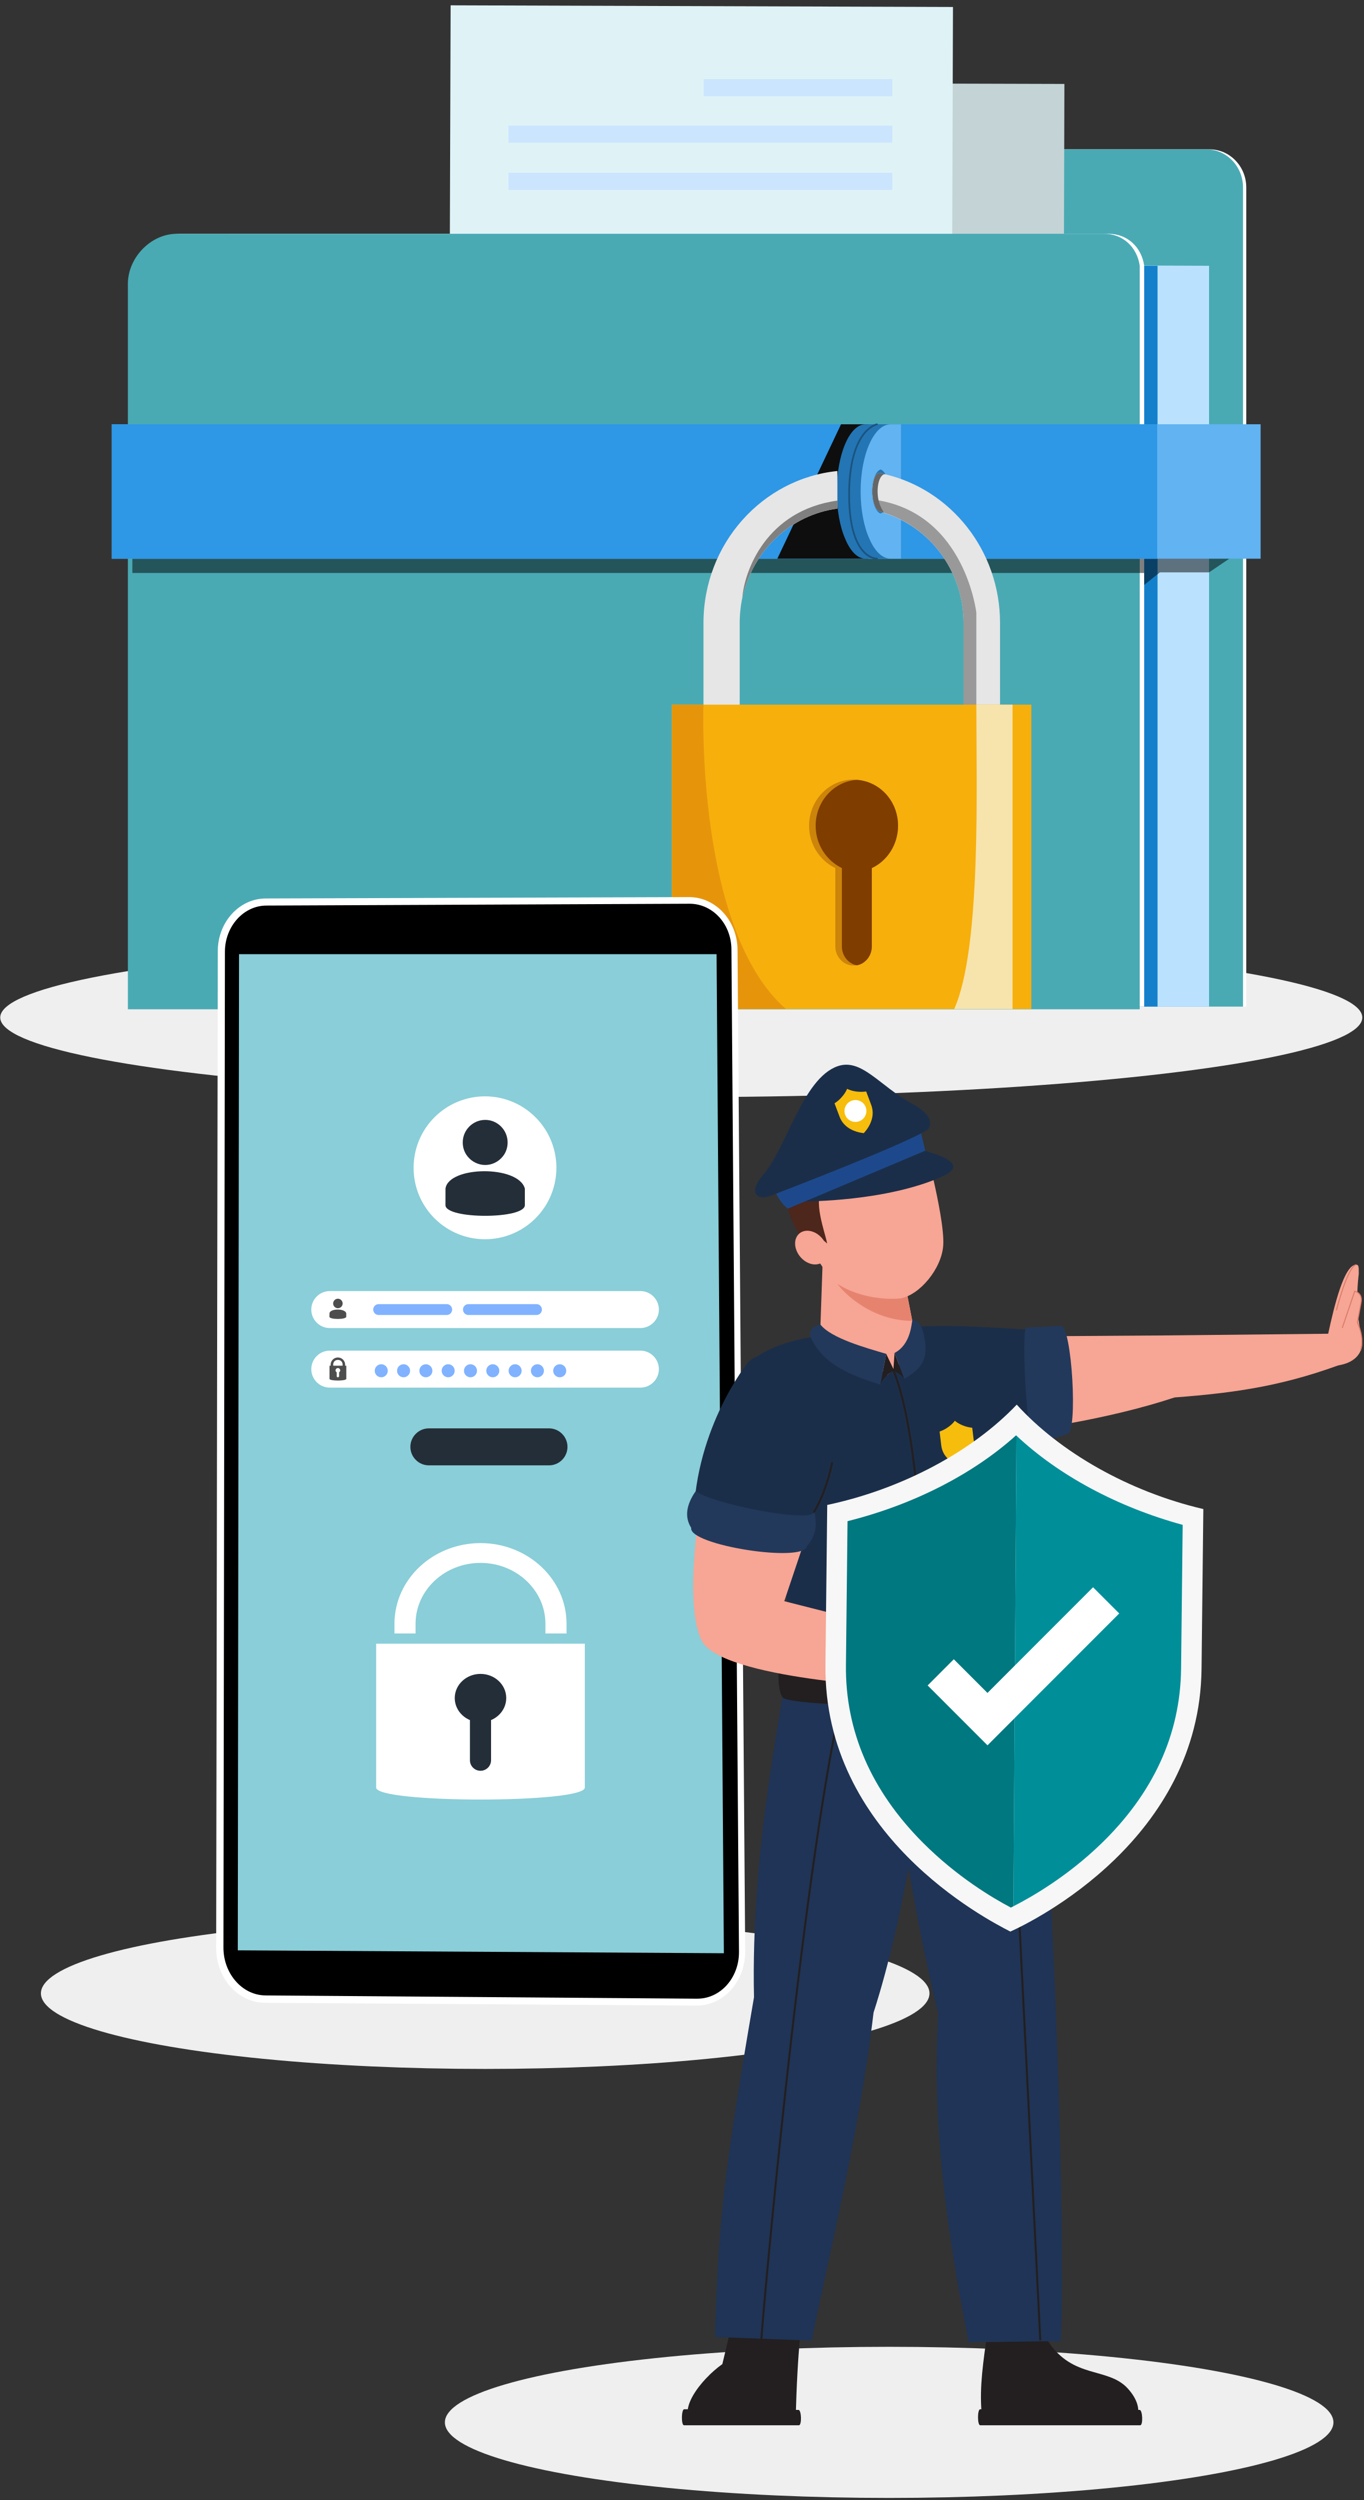 <?xml version="1.0" encoding="UTF-8"?> <svg xmlns="http://www.w3.org/2000/svg" xmlns:xlink="http://www.w3.org/1999/xlink" version="1.1" id="Capa_1" x="0px" y="0px" viewBox="0 0 542.4 993.54" style="enable-background:new 0 0 542.4 993.54;" xml:space="preserve"><rect x="0" y="0" width="542.4" height="993.54" fill="#333333" stroke="none"/> <style type="text/css"> .st0{fill:#EFEFEF;} .st1{fill:#FFFFFF;} .st2{fill:#49AAB4;} .st3{fill:#BAE2FF;} .st4{fill:#1480CC;} .st5{fill:#C4D4D6;} .st6{fill:#DFF3F6;} .st7{fill:#CCE5FF;} .st8{opacity:0.5;} .st9{fill:#61B3F2;} .st10{fill:#2E97E6;} .st11{fill:#0E0E0E;} .st12{fill:#2475B3;} .st13{fill:#3F9EE6;} .st14{fill:#1A5380;} .st15{fill:#E6E6E6;} .st16{fill:#999999;} .st17{fill:#808080;} .st18{fill:#666666;} .st19{fill:#F7AF0C;} .st20{fill:#CC840A;} .st21{fill:#803D00;} .st22{fill:#E6950B;} .st23{fill:#F7E4AD;} .st24{fill:#89CED8;} .st25{fill:#242E38;} .st26{fill:#80B2FF;} .st27{fill:#4D4D4D;} .st28{fill:#F7A594;} .st29{fill:#1B2E49;} .st30{fill:#22395B;} .st31{fill:#D97B69;} .st32{fill:#231F20;} .st33{fill:#1F3456;} .st34{fill:#E6836F;} .st35{fill:#4D261C;} .st36{fill:#1D498C;} .st37{fill:#F7BD0C;} .st38{fill:#F7F7F7;} .st39{fill:#007880;} .st40{fill:#008F99;} </style> <ellipse class="st0" cx="353.58" cy="962.61" rx="176.67" ry="30.03"></ellipse> <ellipse class="st0" cx="192.94" cy="792.13" rx="176.67" ry="30.03"></ellipse> <ellipse class="st0" cx="270.91" cy="404.34" rx="270.82" ry="31.64"></ellipse> <g> <path class="st1" d="M310.59,92.9V74.48c0-8.36,6.55-15.14,14.63-15.14h155.73c8.08,0,14.63,6.78,14.63,15.14v325.53H92.75V92.9 H310.59z"></path> <path class="st2" d="M309.3,92.9V74.48c0-8.36,6.55-15.14,14.63-15.14h155.73c8.08,0,14.63,6.78,14.63,15.14v325.53H91.45V92.9 H309.3z"></path> <polygon class="st3" points="480.79,105.62 480.79,400.01 107.63,400.01 107.63,104.18 "></polygon> <polygon class="st4" points="460.3,105.62 460.3,400.01 87.14,400.01 87.14,104.18 "></polygon> <path class="st1" d="M72.1,92.9h368.66c7.57,0,13.14,5.3,14.23,12.63v294.48H52.63l0-287.01C52.54,102.42,61.76,92.9,72.1,92.9z"></path> <g> <g> <rect x="207.55" y="33.04" transform="matrix(-1 -2.898708e-03 2.898708e-03 -1 630.226 236.49)" class="st5" width="215.47" height="169.49"></rect> <rect x="213.18" y="38.58" transform="matrix(-1 -2.898687e-03 2.898687e-03 -1 630.457 233.877)" class="st5" width="204.45" height="155.81"></rect> <polygon class="st5" points="400.18,182.13 268.79,181.75 340.63,110.42 "></polygon> <polygon class="st5" points="340.44,181.95 230.05,181.63 289.95,122.68 "></polygon> <ellipse class="st5" cx="299.6" cy="94.55" rx="15.22" ry="15.75"></ellipse> </g> </g> <g> <rect x="178.9" y="2.45" transform="matrix(-1 -3.316979e-03 3.316979e-03 -1 557.247 185.619)" class="st6" width="199.76" height="179.8"></rect> <rect x="184.69" y="8.31" transform="matrix(-1 -3.336705e-03 3.336705e-03 -1 557.484 182.853)" class="st6" width="188.41" height="165.29"></rect> </g> <rect x="279.81" y="31.45" class="st7" width="75.04" height="6.82"></rect> <rect x="202.19" y="49.87" transform="matrix(-1 5.650695e-15 -5.650695e-15 -1 557.036 106.572)" class="st7" width="152.67" height="6.82"></rect> <rect x="202.19" y="68.63" transform="matrix(-1 5.650695e-15 -5.650695e-15 -1 557.036 144.093)" class="st7" width="152.67" height="6.82"></rect> <path class="st2" d="M70.32,92.9h368.66c7.57,0,13.14,5.3,14.23,12.63v295.54H50.85l0-288.07C50.76,102.42,59.98,92.9,70.32,92.9z"></path> <polygon class="st8" points="495.58,217.46 480.79,227.44 461.25,227.44 454.98,232.44 454.98,227.69 52.63,227.69 52.63,217.46 "></polygon> <g> <g> <rect x="44.43" y="168.6" transform="matrix(-1 -1.224647e-16 1.224647e-16 -1 545.721 390.622)" class="st9" width="456.86" height="53.43"></rect> <rect x="44.43" y="168.6" transform="matrix(-1 -2.342911e-15 2.342911e-15 -1 504.593 390.622)" class="st10" width="415.73" height="53.43"></rect> </g> </g> <g> <polygon class="st11" points="345.23,168.6 345.23,222.01 309.11,222.01 334.44,168.6 "></polygon> <g> <g> <path class="st12" d="M332.75,195.25c0,7.39,1.25,14.08,3.35,18.89c2.05,4.93,4.89,7.86,8.04,7.86h9.59v-53.39h-9.59 C337.84,168.61,332.75,180.58,332.75,195.25z M341.83,204.05c-1.8-0.59-3.19-4.22-3.19-8.8c0-4.46,1.4-8.1,3.19-8.68 c1.8,0.59,3.2,4.23,3.2,8.68C345.03,199.83,343.63,203.47,341.83,204.05z"></path> <g> <path class="st13" d="M337.63,195.25c0,7.39,1.31,14.08,3.5,18.89c2.14,4.93,5.12,7.86,8.41,7.86h4.18v-53.39h-4.18 C342.96,168.61,337.63,180.58,337.63,195.25z M342.23,195.25c0-4.46,2.72-8.1,4.6-8.68c1.88,0.59,3.34,4.23,3.34,8.68 c0,4.58-1.46,8.21-3.34,8.8C344.95,203.47,342.23,199.83,342.23,195.25z"></path> </g> </g> <g> <path class="st12" d="M337.34,195.25c0,7.39,1.25,14.08,3.35,18.89c2.05,4.93,4.89,7.86,8.04,7.86h9.59v-53.39h-9.59 C342.44,168.61,337.34,180.58,337.34,195.25z M346.43,204.05c-1.8-0.59-3.19-4.22-3.19-8.8c0-4.46,1.4-8.1,3.19-8.68 c1.8,0.59,3.2,4.23,3.2,8.68C349.62,199.83,348.23,203.47,346.43,204.05z"></path> <g> <path class="st9" d="M342.23,195.25c0,7.39,1.31,14.08,3.5,18.89c2.14,4.93,5.12,7.86,8.41,7.86h4.18v-53.39h-4.18 C347.56,168.61,342.23,180.58,342.23,195.25z M346.83,195.25c0-4.46,1.46-8.1,3.34-8.68c1.88,0.59,3.34,4.23,3.34,8.68 c0,4.58-1.46,8.21-3.34,8.8C348.29,203.47,346.83,199.83,346.83,195.25z"></path> </g> <path class="st14" d="M348.68,222.36c-0.41,0-2.75-0.11-5.22-2.57c-2.81-2.79-6.15-9.09-6.15-23.25c0-13.5,3.05-20.45,5.61-23.9 c2.82-3.8,5.63-4.34,5.75-4.36c0.18-0.03,0.36,0.09,0.39,0.28c0.03,0.19-0.09,0.37-0.27,0.4l0,0c-0.03,0-2.72,0.54-5.37,4.16 c-2.47,3.37-5.42,10.17-5.42,23.41c0,13.89,3.22,20.03,5.92,22.73c2.45,2.45,4.79,2.4,4.81,2.4c0.19-0.01,0.34,0.14,0.35,0.33 c0.01,0.19-0.14,0.35-0.32,0.36C348.73,222.35,348.71,222.36,348.68,222.36z"></path> </g> </g> <g> <path class="st15" d="M350.17,203.34c0.45,0.12,0.79,0.23,1.25,0.35c-0.11,0.12-0.11,0.12,0,0.12 c18.25,5.63,31.74,23,31.74,43.77v44.6h14.51v-44.6c0-28.87-19.61-53.04-45.8-59.14c-0.57-0.23-1.13-0.35-1.7-0.47 C345.97,187.03,345.63,202.64,350.17,203.34z"></path> <path class="st15" d="M332.99,187.17v14.94c-18.71,2.49-33.81,16.86-37.83,35.63c-0.12,0.47-0.23,0.82-0.23,1.17 c-0.23,1.06-0.34,1.99-0.45,3.05c-0.23,1.88-0.34,3.76-0.34,5.63v44.6h-14.4v-44.6C279.74,216.04,303.16,190.2,332.99,187.17z"></path> <path class="st16" d="M349.83,198.93c34.03,6.18,38.41,44.52,38.41,44.52v48.74h-5.1v-44.6c0-21.21-14.05-38.94-32.96-44.22 c-1.45-0.49-2.35-4.86-2.35-4.86S348.72,198.71,349.83,198.93z"></path> <path class="st17" d="M332.99,198.93v3.17c-18.71,2.49-33.81,16.86-37.83,35.63C295.98,226.78,304.75,202.83,332.99,198.93z"></path> <path class="st18" d="M350.17,203.34c0.45,0.12,0.79,0.23,1.25,0.35c-0.34-0.94-2.18-3.07-2.41-7.53 c-0.23-4.58,1.27-7.67,2.87-7.73c-0.57-0.23-1.13-0.35-1.7-0.47C345.97,187.03,345.63,202.64,350.17,203.34z"></path> </g> <g> <rect x="267.16" y="280.02" class="st19" width="142.96" height="120.96"></rect> <g> <path class="st20" d="M340.79,309.9c-0.45-0.12-0.91-0.12-1.36-0.12c-9.75,0-17.69,8.17-17.69,18.36 c0,7.46,4.31,13.86,10.43,16.82v31.15c0,4.15,3.29,7.58,7.25,7.58c0.34,0,0.79,0,1.13-0.12h0.34c3.29-0.71,5.78-3.79,5.78-7.46 v-31.15c6.12-2.84,10.43-9.36,10.43-16.82C357.11,318.43,349.97,310.61,340.79,309.9z"></path> <path class="st21" d="M340.79,309.9c-9.18,0.59-16.44,8.53-16.44,18.24c0,7.46,4.31,13.86,10.43,16.82v31.15 c0,3.67,2.49,6.75,5.78,7.46h0.34c3.29-0.71,5.78-3.79,5.78-7.46v-31.15c6.12-2.84,10.43-9.36,10.43-16.82 C357.11,318.43,349.97,310.61,340.79,309.9z"></path> </g> <path class="st22" d="M312.52,400.98h-45.37V280.02h12.59C279.74,280.02,276.4,369.27,312.52,400.98z"></path> <path class="st23" d="M379.43,400.98c10.83-24,8.81-88.51,8.81-120.96h14.4v120.96H379.43z"></path> </g> </g> </g> <path class="st1" d="M276.94,796.99l-171.63-1.11c-10.71-0.07-19.37-9.82-19.35-21.77l0.64-396.16 c0.02-11.52,8.54-20.88,19.05-20.91l168.3-0.55c10.59-0.03,19.24,9.31,19.33,20.89l3.05,397.99 C296.41,787.38,287.73,797.06,276.94,796.99z"></path> <path d="M279.31,794.11c-0.71,0.1-1.44,0.14-2.17,0.14l-171.58-1.3c-9.2-0.07-16.73-8.62-16.71-19.05l0.59-395.73 c0.02-10.06,7.42-18.27,16.45-18.31l168.28-0.73c0.26,0,0.53,0,0.79,0.02c4.23,0.2,8.19,2.13,11.15,5.43 c3.02,3.37,4.7,7.85,4.74,12.6l3.01,398.4C293.94,785.02,287.7,792.98,279.31,794.11z"></path> <polygon class="st24" points="284.95,379.18 287.85,776.19 94.56,775.03 95.05,379.18 "></polygon> <path class="st25" d="M218.31,582.31h-47.77c-4.04,0-7.35-3.31-7.35-7.35l0,0c0-4.04,3.31-7.35,7.35-7.35h47.77 c4.04,0,7.35,3.31,7.35,7.35l0,0C225.66,579.01,222.35,582.31,218.31,582.31z"></path> <path class="st1" d="M254.66,527.75H131.13c-4.04,0-7.35-3.31-7.35-7.35l0,0c0-4.04,3.31-7.35,7.35-7.35h123.53 c4.04,0,7.35,3.31,7.35,7.35l0,0C262.01,524.44,258.7,527.75,254.66,527.75z"></path> <path class="st1" d="M254.66,551.42H131.13c-4.04,0-7.35-3.31-7.35-7.35l0,0c0-4.04,3.31-7.35,7.35-7.35h123.53 c4.04,0,7.35,3.31,7.35,7.35l0,0C262.01,548.12,258.7,551.42,254.66,551.42z"></path> <g> <circle class="st26" cx="151.61" cy="544.72" r="2.59"></circle> <circle class="st26" cx="160.48" cy="544.72" r="2.59"></circle> <circle class="st26" cx="169.35" cy="544.72" r="2.59"></circle> <circle class="st26" cx="178.22" cy="544.72" r="2.59"></circle> <circle class="st26" cx="187.09" cy="544.72" r="2.59"></circle> <circle class="st26" cx="195.96" cy="544.72" r="2.59"></circle> <circle class="st26" cx="204.84" cy="544.72" r="2.59"></circle> <circle class="st26" cx="213.71" cy="544.72" r="2.59"></circle> <circle class="st26" cx="222.58" cy="544.72" r="2.59"></circle> </g> <ellipse transform="matrix(0.707 -0.707 0.707 0.707 -271.652 272.353)" class="st1" cx="192.93" cy="464.09" rx="28.4" ry="28.4"></ellipse> <g> <g> <path class="st25" d="M192.97,462.95c2.77,0,5.33-1.35,6.97-3.41c1.21-1.49,1.92-3.41,1.92-5.55c0-4.9-3.98-8.96-8.89-8.96 c-4.98,0-8.96,4.05-8.96,8.96c0,2.13,0.71,4.05,1.92,5.55C187.57,461.6,190.13,462.95,192.97,462.95z"></path> </g> <path class="st25" d="M208.71,478.91c0,5.65-31.57,5.65-31.57,0l0.01-6.59c1.25-9.01,28.99-9.38,31.56,0L208.71,478.91z"></path> </g> <path class="st27" d="M137.25,542.72v-0.39c0-1.59-1.3-2.89-2.89-2.89s-2.89,1.3-2.89,2.89v0.39h-0.44v5.21c0,0.9,6.68,0.9,6.68,0 v-5.21H137.25z M132.5,542.32c0-1,0.62-1.91,1.86-1.91c1.24,0,1.88,0.85,1.88,1.91v0.39h-3.74V542.32z M134.85,545.34v1.51 c0,0.27-0.23,0.46-0.5,0.46c-0.27,0-0.46-0.19-0.46-0.46v-1.51c-0.27-0.15-0.46-0.43-0.46-0.77c0-0.5,0.43-0.93,0.93-0.93 c0.5,0,0.93,0.42,0.93,0.93C135.28,544.92,135.08,545.19,134.85,545.34z"></path> <g> <g> <g> <path class="st27" d="M134.37,519.87c0.58,0,1.13-0.28,1.47-0.72c0.25-0.31,0.41-0.72,0.41-1.17c0-1.03-0.84-1.89-1.88-1.89 c-1.05,0-1.89,0.86-1.89,1.89c0,0.45,0.15,0.86,0.41,1.17C133.23,519.58,133.77,519.87,134.37,519.87z"></path> </g> <path class="st27" d="M137.69,523.24c0,1.19-6.7,1.19-6.7,0l0.04-1.39c0.26-1.9,6.12-1.98,6.66,0L137.69,523.24z"></path> </g> <path class="st26" d="M177.64,522.56h-27.07c-1.19,0-2.16-0.97-2.16-2.16l0,0c0-1.19,0.97-2.16,2.16-2.16h27.07 c1.19,0,2.16,0.97,2.16,2.16l0,0C179.79,521.59,178.82,522.56,177.64,522.56z"></path> <path class="st26" d="M213.34,522.56h-27.07c-1.19,0-2.16-0.97-2.16-2.16l0,0c0-1.19,0.97-2.16,2.16-2.16h27.07 c1.19,0,2.16,0.97,2.16,2.16l0,0C215.5,521.59,214.53,522.56,213.34,522.56z"></path> </g> <path class="st28" d="M380.57,531.23l83.8-0.56l72.08-0.75l0.31,10.94c-25.05,9.68-44.72,12.6-69.67,14.46 c-25.28,8.39-58.74,13.94-84.63,15.76C359.7,572.17,357.81,532.31,380.57,531.23z"></path> <path class="st29" d="M417.73,528.85c-10.06-0.19-39.83-3.35-58.39-1.16c-16.79,6.9-12.63,36.18-4.93,40.78 c-0.02,0.83,32.57,9.92,65.55,0.25C424.92,562.91,423.24,534.65,417.73,528.85z"></path> <path class="st30" d="M424.4,569.88c-5.23,1.86-10.14,3.04-13.81,1.54c-2.18,0.1-4.6-43.76-2.42-43.87l13.72-0.65 C426.24,526.69,428.76,569.67,424.4,569.88z"></path> <g> <path class="st28" d="M528.13,530.13c2.44-11.29,6.34-27.34,11.07-27.57c1.02-0.05,1.17,0.61,1.12,3.62 c-2.35,20.07,3.06,25.51,0.45,31.18c-2.88,5.5-10.81,5.39-10.81,5.39C525.51,540.75,525.15,533.32,528.13,530.13z"></path> <path class="st28" d="M533.78,527.7l4.94-14.57c0,0,3.22,0.56,2.54,4.42c-0.68,3.85-1.5,8-1.5,8s3.86,8.34,0.79,11.8 C537.47,540.79,532.18,537.41,533.78,527.7z"></path> <path class="st31" d="M541.22,536.72l-0.38-0.12c1.68-5.26-1.24-10.91-1.27-10.97l-0.03-0.06l0.01-0.07c0.01-0.04,0.83-4.19,1.5-8 c0.27-1.52-0.05-2.69-0.95-3.47c-0.48-0.42-1.01-0.61-1.27-0.68l-4.88,14.4l-0.37-0.13l4.99-14.73l0.17,0.03 c0.04,0.01,0.87,0.16,1.62,0.81c0.7,0.6,1.45,1.76,1.08,3.84c-0.62,3.55-1.38,7.39-1.49,7.94 C540.29,526.16,542.86,531.61,541.22,536.72z"></path> <path class="st31" d="M531.61,520.75l-0.38-0.1c0.18-0.69,4.33-17.01,7.9-18.28l0.13,0.37 C535.89,503.94,531.65,520.58,531.61,520.75z"></path> </g> <g> <path class="st32" d="M276.2,963.24h38.56c0.77-0.45,1.33-0.97,1.65-1.55c0.61-28.68,2.81-42.48,2.81-42.48l-26.91-1.09 l-5.06,21.33C278.55,945.6,268.46,958.79,276.2,963.24z"></path> <path class="st32" d="M317.7,963.76h-45.71c-1.16,0-1.07-6.36,0.09-6.36l45.45,0.26C318.72,957.66,318.89,963.76,317.7,963.76z"></path> </g> <path class="st33" d="M312.97,662.35c-2.73,21.23-14.4,73.67-13.14,131.33c-12.63,73.49-14.02,89.68-15.56,135l38.54,1.44 c6.17-31.65,18.83-81.62,24.56-130.36c12.46-38.41,20.62-93.16,24.63-136.62C376.04,625.67,323.08,610.53,312.97,662.35z"></path> <path class="st32" d="M303.11,930.47l-0.79-0.01c0.07-5.23,15.73-181.97,31.64-253.62l0.77,0.17 C318.83,748.62,303.18,925.25,303.11,930.47z"></path> <path class="st33" d="M351.7,664.94c5.43,73.12,21.44,135.22,21.44,135.22c-3.13,49.88,5.71,97.78,12.01,130.55l36.66-0.33 c2.12-32.08-2.41-205.72-11.9-264.61C405.38,613.7,345.16,610.91,351.7,664.94z"></path> <path class="st32" d="M392.08,930.7c-1.64,11.82-2.78,21.03-1.35,31.73l59.96,1.17c0,0,5.65-5.78-2.22-14.44 c-7.87-8.66-21.79-3.65-31.68-18.79L392.08,930.7z"></path> <path class="st32" d="M453.42,963.76h-63.64c-1.16,0-1.16-6.36,0-6.36l63.39,0.26C454.36,957.66,454.61,963.76,453.42,963.76z"></path> <rect x="406.6" y="677.32" transform="matrix(0.999 -0.05 0.05 0.999 -39.414 21.205)" class="st32" width="0.79" height="252.81"></rect> <path class="st29" d="M409.77,656.63l-95.3,7.26c0.86-59.67-26.08-100.88-20.47-116.24c7.71-21.11,63.88-21.26,85.27-13.03 c8.5,3.27,22.31,22.17,23.94,45.96c0.46,11.07,0.57,18.65-0.51,27.5C401.62,616.93,409.77,656.63,409.77,656.63z"></path> <path class="st28" d="M352.81,546.5c-4.43-3.52-22.1-8.95-26.8-12.8l1.06-30.68l17.38-1.69c5.04,0.42,10.08,1.63,14.41,3.34 l3.91,20.2l0.86,4.38C365.6,533.56,361.7,538.76,352.81,546.5z"></path> <path class="st34" d="M332.91,509.97c2.73,4.2,14.14,14.94,29.85,14.9l-3.38-17.48L332.91,509.97z"></path> <g> <path class="st28" d="M371.37,469.56c1.36,6.04,4.17,19.31,3.71,25.42c-0.7,9.3-9.39,19.62-16.97,20.98 c-8.77,0.89-20.6-1.72-27.02-7.24c-3.57-4.19-10.49-14.12-13.67-22.82c-6.64-18.14,6.18-34.04,22.44-37.72 C356.12,444.51,367.13,450.72,371.37,469.56z"></path> <path class="st35" d="M322.87,497.89c-3.39-5.97,1.12-8.39,6.05-3.75c-0.84-4.5-5.98-17.7-1.43-22.07 c5.14-5.08,27.74-2.87,39.88-15.53c0,0-9.05-19.84-38.76-8.13C295.07,466.2,322.87,497.89,322.87,497.89z"></path> <ellipse transform="matrix(0.769 -0.639 0.639 0.769 -242.375 320.681)" class="st28" cx="322.67" cy="495.81" rx="5.69" ry="7.32"></ellipse> </g> <path class="st29" d="M367.66,457.36c-3.77-1.16-48.74,16.71-47.55,20.05c0,0,32.55,0.15,54.94-10.04 C387.26,461.8,367.66,457.36,367.66,457.36z"></path> <path class="st36" d="M313.33,480.28l54.61-23.02l-1.87-7.74l-57.86,23.87C309.36,476.05,311.34,478.94,313.33,480.28z"></path> <path class="st29" d="M306.64,475.12c-5.97,2.28-9.18-1.37-3.14-8.32c9.31-10.71,15.66-38.11,29.49-43.07 c9.53-3.42,16.74,7.73,29.38,14.66c5.74,3.14,8.95,6.43,6.8,10.29C362.63,453.57,312.89,472.73,306.64,475.12z"></path> <g> <path class="st37" d="M344.56,434.05c-0.07-0.18-0.1-0.27-0.12-0.31c-1.36,0.19-2.74,0.18-4.04,0c-1.3-0.18-2.52-0.54-3.54-1.06 l0,0h0c0,0,0,0.01-0.01,0.02c-0.22,0.53-0.5,1.06-0.83,1.58c-0.44,0.69-0.98,1.37-1.58,2.01c-0.3,0.32-0.62,0.64-0.96,0.93 c-0.51,0.44-1.05,0.86-1.62,1.23c0.04,0.1,0.19,0.5,0.69,1.83c0.1,0.26,0.21,0.57,0.34,0.91c0.06,0.17,0.13,0.35,0.21,0.55 c0.22,0.58,0.47,1.26,0.77,2.06c0.4,1.06,0.95,1.95,1.6,2.7c0.21,0.25,0.44,0.48,0.67,0.7c0.69,0.65,1.46,1.17,2.22,1.57 c0.76,0.41,1.53,0.71,2.23,0.93c0.93,0.29,1.75,0.44,2.3,0.52c0.27,0.04,0.48,0.06,0.6,0.07c0.21-0.23,0.79-0.86,1.42-1.78 c0.25-0.37,0.51-0.79,0.76-1.25c0.12-0.23,0.24-0.47,0.36-0.72c0.92-2,1.49-4.61,0.42-7.44 C345.25,435.89,344.76,434.58,344.56,434.05z"></path> <path class="st1" d="M344.26,439.97c0.83,2.25-0.32,4.75-2.58,5.59c-2.26,0.84-4.77-0.31-5.6-2.56c-0.83-2.25,0.32-4.75,2.58-5.59 C340.92,436.57,343.43,437.72,344.26,439.97z"></path> </g> <path class="st32" d="M352.41,538.02l2.87,6.02l0.44-6.4l3.87,10.28c-0.96-1.7-4.25-3.2-4.25-3.2s-3.58,1.64-5.31,5.55 L352.41,538.02z"></path> <path class="st30" d="M326.22,526.32c4.29,5.53,18.24,9.32,26.2,11.69l-2.37,12.25c-9.56-3.23-21.91-6.89-27.45-18.32 C321.34,528.83,322.83,527.1,326.22,526.32z"></path> <path class="st30" d="M362.83,524.39c-0.42,2.01-0.75,9.91-7.1,13.25l3.87,10.28c8.75-5.01,9.21-9.65,7.87-16.93 C366.91,528.1,365.95,524.99,362.83,524.39z"></path> <path class="st32" d="M370.41,662.09c-0.2,0-0.37-0.15-0.39-0.35c-0.98-9.09-1.77-19.94-2.61-31.42 c-2.29-31.28-4.89-66.74-12.42-85.46c-0.08-0.2,0.02-0.43,0.22-0.51c0.2-0.08,0.43,0.02,0.51,0.22 c7.58,18.83,10.18,54.35,12.47,85.69c0.84,11.48,1.63,22.31,2.61,31.39c0.02,0.22-0.13,0.41-0.35,0.43 C370.44,662.09,370.42,662.09,370.41,662.09z"></path> <path class="st32" d="M314.49,654.11c18.63,4.99,91.68,3.08,94.58,0.86c4.44-1,5.45,14.98,2.87,18.83 c-3.94,5.89-97.78,4.95-100.75,0.71C308.22,670.28,309.22,652.7,314.49,654.11z"></path> <g> <g> <path class="st37" d="M386.65,567.69c-0.02-0.18-0.03-0.27-0.04-0.32c-1.32-0.14-2.63-0.47-3.81-0.95 c-1.18-0.48-2.25-1.1-3.1-1.83l0,0h0c0,0-0.01,0.01-0.01,0.01c-0.33,0.45-0.72,0.88-1.15,1.3c-0.58,0.55-1.24,1.07-1.96,1.53 c-0.36,0.23-0.73,0.46-1.12,0.66c-0.58,0.3-1.19,0.57-1.82,0.78c0.01,0.11,0.06,0.52,0.22,1.88c0.03,0.27,0.07,0.58,0.11,0.94 c0.02,0.18,0.04,0.37,0.07,0.56c0.07,0.6,0.15,1.3,0.25,2.12c0.13,1.1,0.44,2.07,0.87,2.92c0.14,0.28,0.3,0.56,0.47,0.81 c0.5,0.78,1.1,1.44,1.73,2c0.62,0.56,1.28,1.02,1.89,1.4c0.81,0.49,1.55,0.83,2.05,1.03c0.25,0.1,0.44,0.17,0.55,0.2 c0.26-0.17,0.95-0.62,1.76-1.35c0.32-0.29,0.67-0.62,1.01-1c0.17-0.19,0.34-0.39,0.51-0.59c1.34-1.67,2.49-4.01,2.14-6.93 C386.87,569.59,386.71,568.24,386.65,567.69z"></path> </g> <rect x="372.98" y="586.56" transform="matrix(0.995 -0.097 0.097 0.995 -55.206 39.807)" class="st36" width="18.45" height="3.38"></rect> </g> <path class="st32" d="M370.95,716.08h-5.64l0.11-0.48c2.53-10.71,2.88-36.76,2.88-37.02l0.79,0.01c0,0.26-0.34,25.64-2.79,36.71h4 c0.52-2.62,4.03-21.08,3.14-36.05l0.79-0.05c0.96,16.18-3.18,36.37-3.22,36.57L370.95,716.08z"></path> <path class="st28" d="M278.9,595.19c0,0-7.42,41.98,0.14,56.79c7.81,15.3,79.95,18.63,79.95,18.63l2.59-21.71l-49.71-12.61 l10.8-32.15L278.9,595.19z"></path> <path class="st29" d="M297.61,541.2c0,0-20.96,25.57-21.8,62.2c27.32,19.92,45.31,5.57,45.31,5.57s13.85-36.61,10.78-54.42 C328.83,536.73,303.81,534.73,297.61,541.2z"></path> <path class="st30" d="M276.74,592.43c3.7,4.5,46.15,13.28,47.03,8.34c1.18,4.72,0.93,9.32-2.88,13.62 c-1.08,6.86-47.11-0.36-46.03-7.23C272.19,602.91,272.81,598,276.74,592.43z"></path> <path class="st32" d="M323.76,601.16c-0.07,0-0.14-0.02-0.2-0.05c-0.19-0.11-0.25-0.35-0.14-0.54c3.06-5.19,5.63-12.2,7.05-19.24 c0.04-0.21,0.25-0.35,0.46-0.31c0.21,0.04,0.35,0.25,0.31,0.46c-1.43,7.12-4.04,14.22-7.15,19.49 C324.03,601.09,323.9,601.16,323.76,601.16z"></path> <g> <g> <path class="st38" d="M328.86,597.96L328.86,597.96c0-0.25,0-0.36,0-0.39C328.86,597.62,328.86,597.96,328.86,597.96z"></path> <path class="st38" d="M328.86,597.96L328.86,597.96c0-0.25,0-0.36,0-0.39C328.86,597.62,328.86,597.96,328.86,597.96z"></path> <path class="st38" d="M478.6,599.61c0,0,0-0.34,0-0.39C478.61,599.25,478.6,599.36,478.6,599.61L478.6,599.61z"></path> <path class="st38" d="M478.6,599.61c0,0,0-0.34,0-0.39C478.61,599.25,478.6,599.36,478.6,599.61L478.6,599.61z"></path> <path class="st38" d="M404.31,558.18c-17.57,18.49-45.52,33.56-75.36,39.86c-0.02,1.98-0.14,12.96-0.71,63.54 c-0.75,67.48,63.55,100.88,73.53,106c9.73-4.38,75.28-36.88,76.03-104.36c0.56-50.58,0.68-61.56,0.71-63.54 C448.82,592.73,421.46,577.06,404.31,558.18z"></path> </g> </g> <g> <path class="st39" d="M404.05,570.38c-17.19,15.49-40.95,27.6-67.02,34.11l-0.64,57.17c-0.29,26.16,9.99,49.89,30.57,70.55 c13.52,13.57,27.77,22.02,35.01,25.83c0.31-0.16,0.66-0.33,1-0.5l1.24-187.03C404.15,570.47,404.09,570.42,404.05,570.38z"></path> <path class="st40" d="M404.19,570.51l-1.24,187.03c7.58-3.86,21.35-11.85,34.58-24.55c21.03-20.19,31.84-43.7,32.13-69.86 l0.64-57.17C444.44,598.89,421.03,586.32,404.19,570.51z"></path> </g> <path class="st1" d="M232.56,653.18v57.17c0,6.35-82.98,6.35-82.98,0v-57.17H232.56z"></path> <g> <ellipse class="st25" cx="191.07" cy="674.78" rx="10.24" ry="9.6"></ellipse> <path class="st25" d="M191.07,703.68L191.07,703.68c2.32,0,4.2-1.88,4.2-4.2v-21.75h-8.4v21.75 C186.87,701.8,188.75,703.68,191.07,703.68z"></path> </g> <path class="st1" d="M156.85,649.11h8.4v-3.85c0-13.34,11.58-24.19,25.82-24.19c14.24,0,25.82,10.85,25.82,24.19v3.85h8.4v-3.85 c0-17.68-15.35-32.06-34.22-32.06c-18.87,0-34.21,14.38-34.21,32.06V649.11z"></path> <polygon class="st1" points="445.07,641.16 434.66,630.75 392.67,672.75 379.28,659.36 368.88,669.77 392.68,693.57 403.08,683.16 403.07,683.15 "></polygon> </svg> 